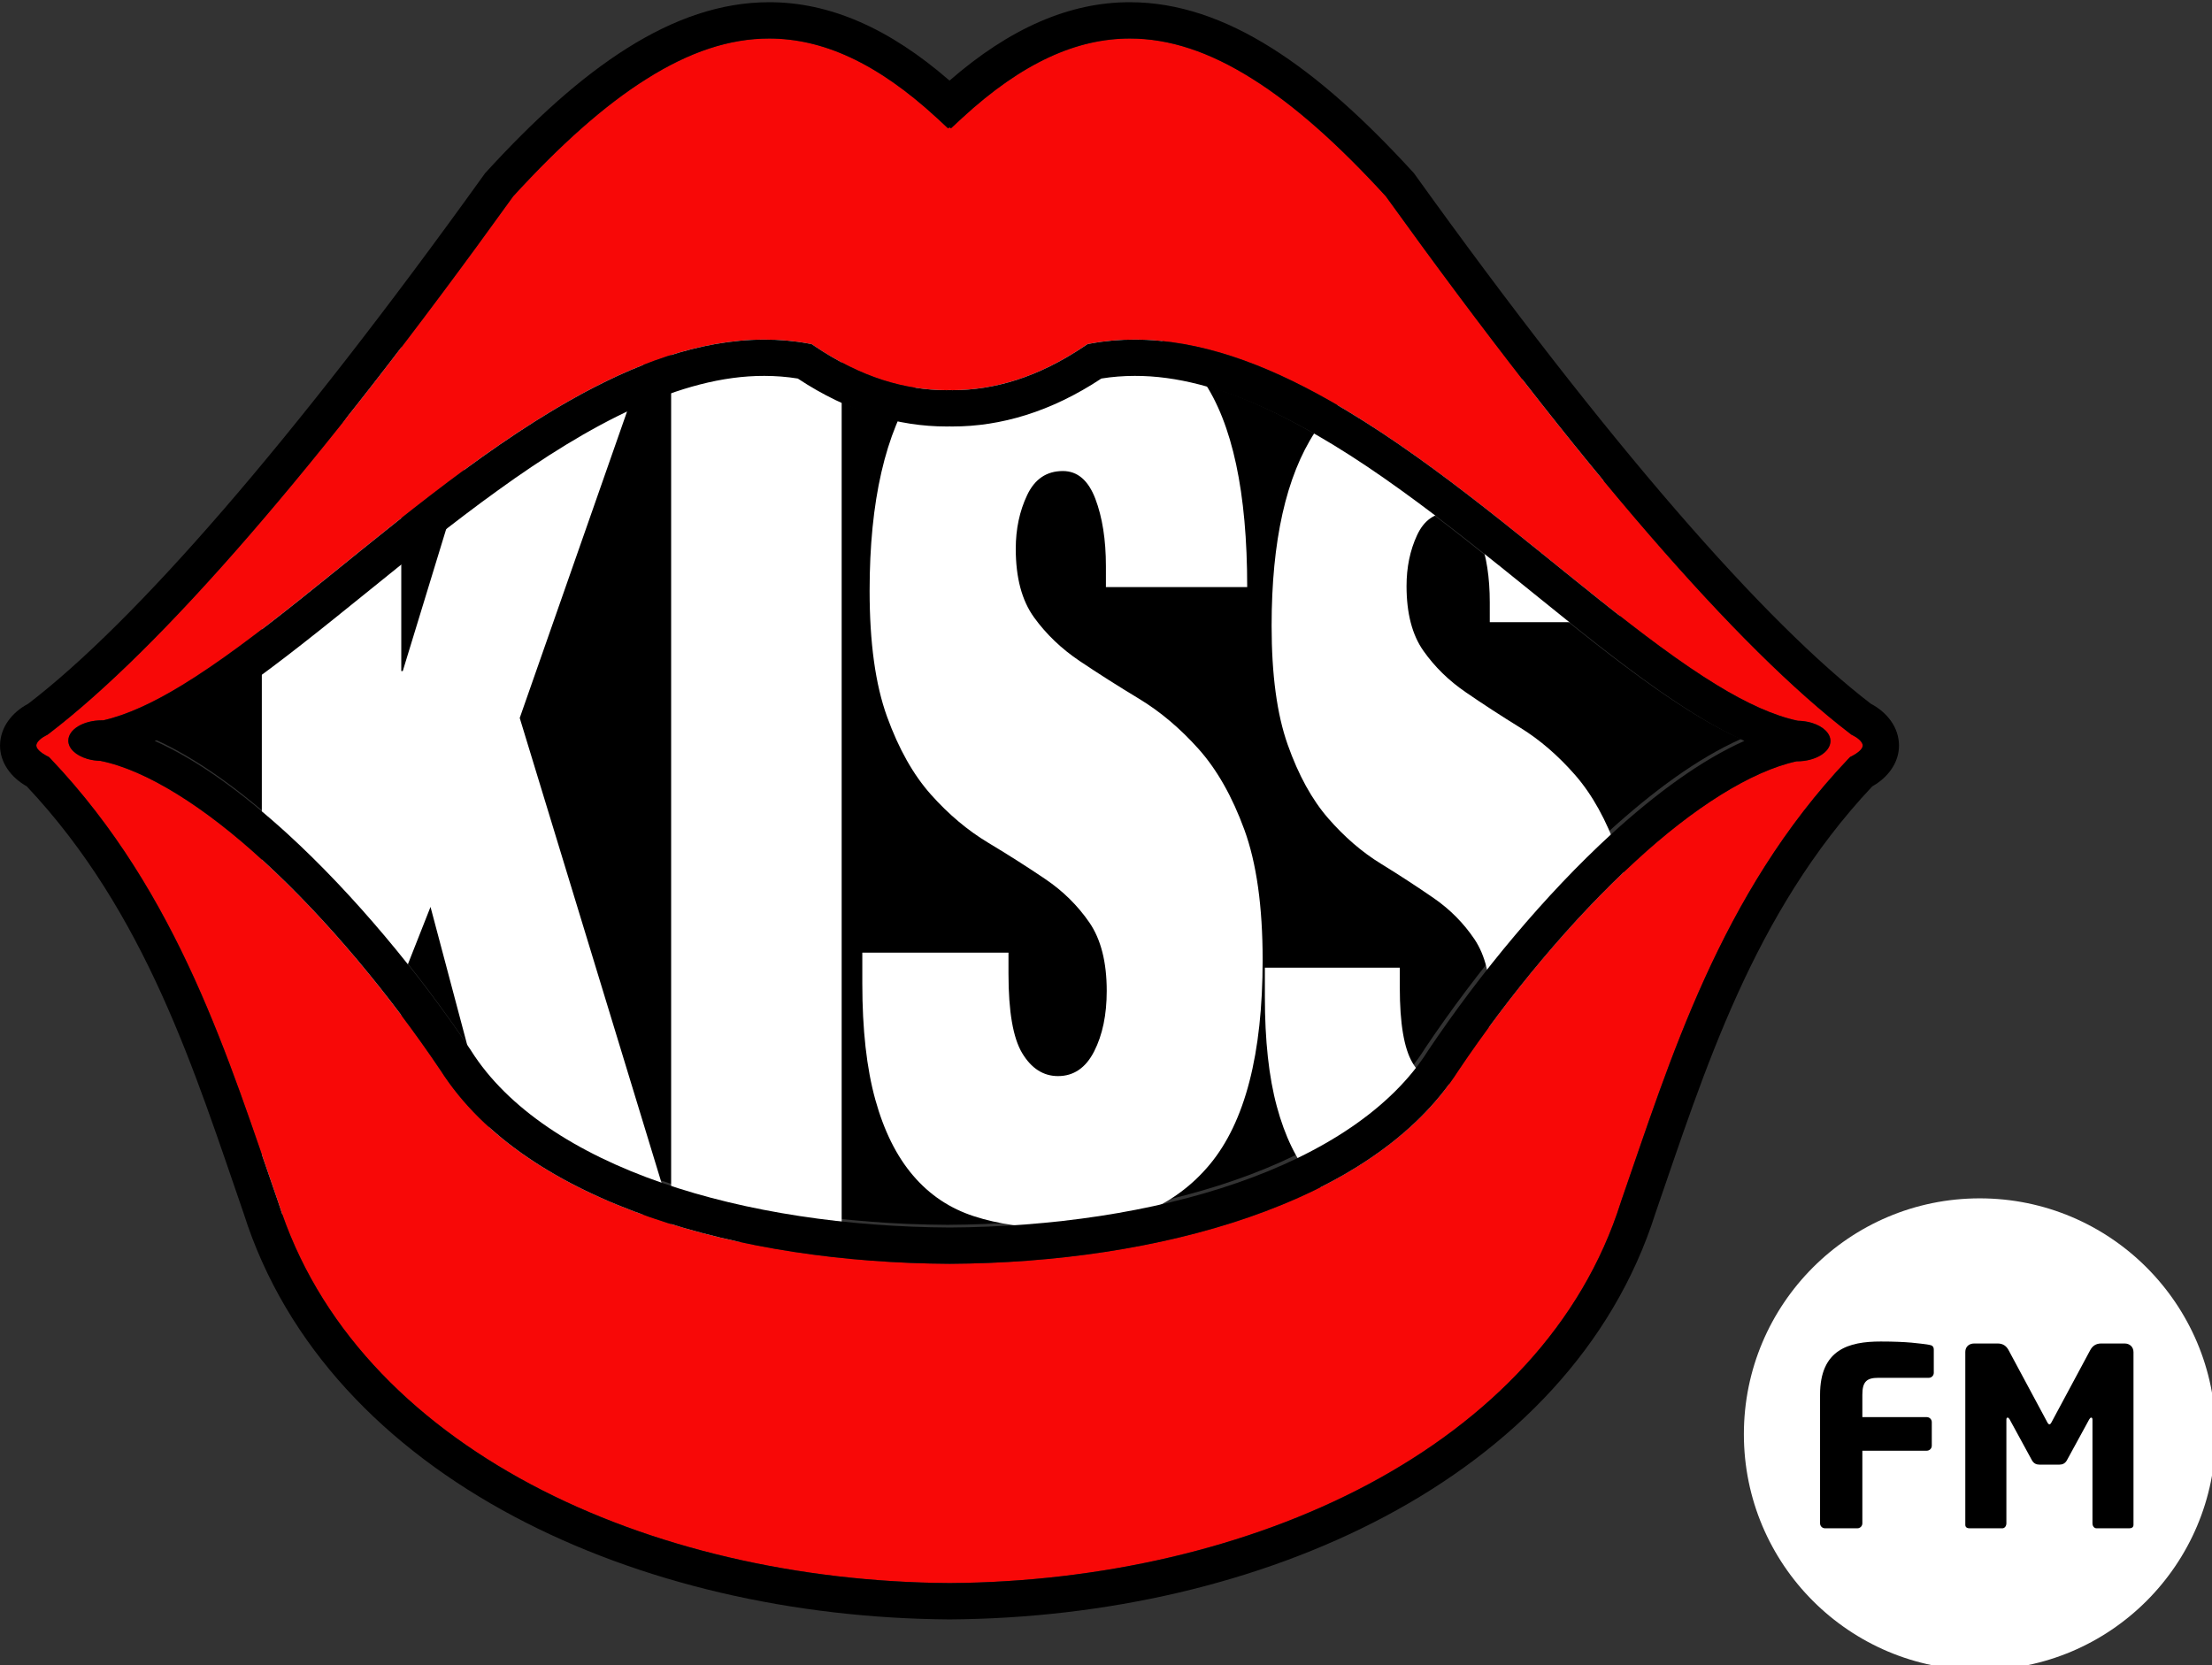 <?xml version="1.0" encoding="UTF-8" standalone="no"?>
<svg
   xmlns:dc="http://purl.org/dc/elements/1.1/"
   xmlns:cc="http://creativecommons.org/ns#"
   xmlns:rdf="http://www.w3.org/1999/02/22-rdf-syntax-ns#"
   xmlns:svg="http://www.w3.org/2000/svg"
   xmlns="http://www.w3.org/2000/svg"
   xmlns:xlink="http://www.w3.org/1999/xlink"
   width="215.773mm"
   height="162.443mm"
   viewBox="0 0 215.773 162.443"
   version="1.1"
   id="svg8">
  <rect x="0" y="0" width="215.773" height="162.443" fill="#333333" stroke="none"/>
  <defs
     id="defs2">
    <linearGradient
       id="linearGradient1100">
      <stop
         style="stop-color:#ff6600;stop-opacity:1;"
         offset="0"
         id="stop1096" />
      <stop
         style="stop-color:#ff6600;stop-opacity:0;"
         offset="1"
         id="stop1098" />
    </linearGradient>
    <filter
       style="color-interpolation-filters:sRGB"
       id="filter1065"
       x="-0.002"
       width="1.004"
       y="-0.01"
       height="1.02">
      <feGaussianBlur
         stdDeviation="0.024"
         id="feGaussianBlur1067" />
    </filter>
    <linearGradient
       xlink:href="#linearGradient1100"
       id="linearGradient1144"
       gradientUnits="userSpaceOnUse"
       x1="167.346"
       y1="60.292"
       x2="216.424"
       y2="60.116" />
    <filter
       style="color-interpolation-filters:sRGB"
       id="filter1065-3"
       x="-0.002"
       width="1.004"
       y="-0.01"
       height="1.02">
      <feGaussianBlur
         stdDeviation="0.024"
         id="feGaussianBlur1067-7" />
    </filter>
    <linearGradient
       id="linearGradient3625">
      <stop
         style="stop-color:#1b5079;stop-opacity:1"
         offset="0"
         id="stop3613" />
      <stop
         style="stop-color:#296088;stop-opacity:1"
         offset="0.276"
         id="stop3615" />
      <stop
         style="stop-color:#3b7ba1;stop-opacity:1"
         offset="0.427"
         id="stop3617" />
      <stop
         style="stop-color:#4188ab;stop-opacity:1"
         offset="0.525"
         id="stop3619" />
      <stop
         style="stop-color:#56a8c5;stop-opacity:1"
         offset="0.688"
         id="stop3621" />
      <stop
         style="stop-color:#67c2dc;stop-opacity:1"
         offset="1"
         id="stop3623" />
    </linearGradient>
    <linearGradient
       id="linearGradient3609">
      <stop
         style="stop-color:#91a9ca;stop-opacity:1"
         offset="0"
         id="stop3603" />
      <stop
         style="stop-color:#6677b4;stop-opacity:1"
         offset="0.378"
         id="stop3611" />
      <stop
         style="stop-color:#3a4cac;stop-opacity:1"
         offset="0.578"
         id="stop3605" />
      <stop
         style="stop-color:#39388f;stop-opacity:1"
         offset="1"
         id="stop3607" />
    </linearGradient>
    <linearGradient
       id="linearGradient3601">
      <stop
         style="stop-color:#a9d5ed;stop-opacity:1"
         offset="0"
         id="stop3597" />
      <stop
         style="stop-color:#0b71ae;stop-opacity:1"
         offset="1"
         id="stop3599" />
    </linearGradient>
    <linearGradient
       id="linearGradient2693">
      <stop
         style="stop-color:#83c4eb;stop-opacity:1"
         offset="0"
         id="stop2689" />
      <stop
         style="stop-color:#2895d3;stop-opacity:1"
         offset="0.485"
         id="stop2695" />
      <stop
         style="stop-color:#2a4f99;stop-opacity:1"
         offset="1"
         id="stop2691" />
    </linearGradient>
    <linearGradient
       id="linearGradient2687">
      <stop
         style="stop-color:#75211f;stop-opacity:1"
         offset="0"
         id="stop2675" />
      <stop
         style="stop-color:#ba2b29;stop-opacity:1"
         offset="0.276"
         id="stop2677" />
      <stop
         style="stop-color:#db2e2a;stop-opacity:1"
         offset="0.427"
         id="stop2679" />
      <stop
         style="stop-color:#e43c31;stop-opacity:1"
         offset="0.525"
         id="stop2681" />
      <stop
         style="stop-color:#e74234;stop-opacity:1"
         offset="0.688"
         id="stop2683" />
      <stop
         style="stop-color:#e84636;stop-opacity:1"
         offset="1"
         id="stop2685" />
    </linearGradient>
    <linearGradient
       x1="0"
       y1="0"
       x2="1"
       y2="0"
       gradientUnits="userSpaceOnUse"
       gradientTransform="matrix(-18.49,-51.235,50.802,-18.648,96.059,200.869)"
       spreadMethod="pad"
       id="linearGradient3239">
      <stop
         style="stop-opacity:1;stop-color:#eb4c3a"
         offset="0"
         id="stop3241" />
      <stop
         style="stop-opacity:1;stop-color:#df2e2a"
         offset="0.545"
         id="stop3243" />
      <stop
         style="stop-opacity:1;stop-color:#9e2b28"
         offset="0.837"
         id="stop3245" />
      <stop
         style="stop-opacity:1;stop-color:#802323"
         offset="1"
         id="stop3247" />
    </linearGradient>
    <linearGradient
       x1="0"
       y1="0"
       x2="1"
       y2="0"
       gradientUnits="userSpaceOnUse"
       gradientTransform="matrix(63.878,-64.422,63.878,64.422,16.485,153.595)"
       spreadMethod="pad"
       id="linearGradient3215">
      <stop
         style="stop-opacity:1;stop-color:#8dc8ec"
         offset="0"
         id="stop3217" />
      <stop
         style="stop-opacity:1;stop-color:#31a5e0"
         offset="0.376"
         id="stop3219" />
      <stop
         style="stop-opacity:1;stop-color:#258fcf"
         offset="0.579"
         id="stop3221" />
      <stop
         style="stop-opacity:1;stop-color:#2b4c96"
         offset="1"
         id="stop3223" />
    </linearGradient>
    <linearGradient
       x1="0"
       y1="0"
       x2="1"
       y2="0"
       gradientUnits="userSpaceOnUse"
       gradientTransform="matrix(72.28,0,0,72.897,31.038,169.971)"
       spreadMethod="pad"
       id="linearGradient3189">
      <stop
         style="stop-opacity:1;stop-color:#918f90"
         offset="0"
         id="stop3191" />
      <stop
         style="stop-opacity:1;stop-color:#c8c7c7"
         offset="0.332"
         id="stop3193" />
      <stop
         style="stop-opacity:1;stop-color:#e2e2e2"
         offset="0.523"
         id="stop3195" />
      <stop
         style="stop-opacity:1;stop-color:#c8c7c7"
         offset="0.693"
         id="stop3197" />
      <stop
         style="stop-opacity:1;stop-color:#918f90"
         offset="1"
         id="stop3199" />
    </linearGradient>
    <linearGradient
       x1="0"
       y1="0"
       x2="1"
       y2="0"
       gradientUnits="userSpaceOnUse"
       gradientTransform="matrix(37.917,-104.175,-104.175,-37.917,502.858,301.899)"
       spreadMethod="pad"
       id="linearGradient3263">
      <stop
         style="stop-opacity:1;stop-color:#f3dd25"
         offset="0"
         id="stop3265" />
      <stop
         style="stop-opacity:1;stop-color:#e98329"
         offset="0.584"
         id="stop3267" />
      <stop
         style="stop-opacity:1;stop-color:#e98329"
         offset="0.584"
         id="stop3269" />
      <stop
         style="stop-opacity:1;stop-color:#e85f2a"
         offset="1"
         id="stop3271" />
    </linearGradient>
    <linearGradient
       id="linearGradient1314">
      <stop
         style="stop-color:#e6e6cd;stop-opacity:1"
         offset="0"
         id="stop1310" />
      <stop
         style="stop-color:#d2783b;stop-opacity:1"
         offset="1"
         id="stop1312" />
    </linearGradient>
    <linearGradient
       id="linearGradient1308">
      <stop
         style="stop-color:#fe5000;stop-opacity:1"
         offset="0"
         id="stop1296" />
      <stop
         style="stop-color:#fc4e00;stop-opacity:1"
         offset="0.276"
         id="stop1298" />
      <stop
         style="stop-color:#f47c3c;stop-opacity:1"
         offset="0.427"
         id="stop1300" />
      <stop
         style="stop-color:#ef8a4d;stop-opacity:1"
         offset="0.525"
         id="stop1302" />
      <stop
         style="stop-color:#e7a975;stop-opacity:1"
         offset="0.688"
         id="stop1304" />
      <stop
         style="stop-color:#e4b786;stop-opacity:1"
         offset="1"
         id="stop1306" />
    </linearGradient>
    <linearGradient
       id="linearGradient1294">
      <stop
         style="stop-color:#fed74c;stop-opacity:1"
         offset="0"
         id="stop1290" />
      <stop
         style="stop-color:#ef8a02;stop-opacity:1"
         offset="1"
         id="stop1292" />
    </linearGradient>
    <linearGradient
       id="linearGradient941">
      <stop
         style="stop-color:#f4d229;stop-opacity:1"
         offset="0"
         id="stop937" />
      <stop
         style="stop-color:#f98007;stop-opacity:1"
         offset="1"
         id="stop939" />
    </linearGradient>
    <linearGradient
       id="linearGradient916">
      <stop
         style="stop-color:#cd0300;stop-opacity:1"
         offset="0"
         id="stop912" />
      <stop
         style="stop-color:#d10101;stop-opacity:1"
         offset="0.276"
         id="stop926" />
      <stop
         style="stop-color:#f63c06;stop-opacity:1"
         offset="0.427"
         id="stop924" />
      <stop
         style="stop-color:#fa5f04;stop-opacity:1"
         offset="0.525"
         id="stop920" />
      <stop
         style="stop-color:#fcab91;stop-opacity:1"
         offset="0.688"
         id="stop922" />
      <stop
         style="stop-color:#fbae90;stop-opacity:1"
         offset="1"
         id="stop914" />
    </linearGradient>
    <linearGradient
       id="linearGradient894">
      <stop
         style="stop-color:#f1c9c4;stop-opacity:1"
         offset="0"
         id="stop890" />
      <stop
         style="stop-color:#d83401;stop-opacity:1"
         offset="1"
         id="stop892" />
    </linearGradient>
    <linearGradient
       xlink:href="#linearGradient894"
       id="linearGradient896"
       x1="162.34"
       y1="128.999"
       x2="219.604"
       y2="68.603"
       gradientUnits="userSpaceOnUse"
       gradientTransform="translate(-127.59,5.536)" />
    <linearGradient
       xlink:href="#linearGradient916"
       id="linearGradient918"
       x1="124.165"
       y1="115.283"
       x2="163.343"
       y2="155.71"
       gradientUnits="userSpaceOnUse"
       gradientTransform="translate(-48.791,-4.942)" />
    <linearGradient
       xlink:href="#linearGradient941"
       id="linearGradient943"
       x1="152.135"
       y1="76.918"
       x2="153.458"
       y2="113.582"
       gradientUnits="userSpaceOnUse"
       gradientTransform="matrix(3.78,0,0,3.78,-454.286,-17.857)" />
    <linearGradient
       xlink:href="#linearGradient916"
       id="linearGradient943-0"
       x1="195.032"
       y1="113.534"
       x2="234.426"
       y2="155.493"
       gradientUnits="userSpaceOnUse"
       gradientTransform="translate(-120.285,-4.487)" />
    <linearGradient
       xlink:href="#linearGradient1314"
       id="linearGradient1038"
       gradientUnits="userSpaceOnUse"
       gradientTransform="matrix(0.55,0,0,0.53,-154.38,-95.686)"
       x1="162.34"
       y1="128.999"
       x2="219.604"
       y2="68.603" />
    <linearGradient
       xlink:href="#linearGradient941"
       id="linearGradient943-0-9"
       x1="152.135"
       y1="76.918"
       x2="153.458"
       y2="113.582"
       gradientUnits="userSpaceOnUse"
       gradientTransform="translate(-120.285,-4.487)" />
    <linearGradient
       xlink:href="#linearGradient1294"
       id="linearGradient1157"
       gradientUnits="userSpaceOnUse"
       gradientTransform="matrix(0.55,0,0,0.53,-150.312,-101.127)"
       x1="152.135"
       y1="76.918"
       x2="153.458"
       y2="113.582" />
    <linearGradient
       xlink:href="#linearGradient1308"
       id="linearGradient1166"
       x1="284.028"
       y1="410.534"
       x2="432.619"
       y2="570.73"
       gradientUnits="userSpaceOnUse"
       gradientTransform="matrix(0.146,0,0,0.14,-84.135,-98.747)" />
    <linearGradient
       xlink:href="#linearGradient2693"
       id="linearGradient1038-3"
       gradientUnits="userSpaceOnUse"
       gradientTransform="matrix(0.95,0,0,0.96,-70.779,-26.742)"
       x1="162.34"
       y1="128.999"
       x2="219.604"
       y2="68.603" />
    <linearGradient
       xlink:href="#linearGradient941"
       id="linearGradient1157-2"
       gradientUnits="userSpaceOnUse"
       gradientTransform="matrix(0.95,0,0,0.96,-63.756,-36.588)"
       x1="152.135"
       y1="76.918"
       x2="153.458"
       y2="113.582" />
    <linearGradient
       xlink:href="#linearGradient2687"
       id="linearGradient1166-7"
       x1="284.028"
       y1="410.534"
       x2="432.619"
       y2="570.73"
       gradientUnits="userSpaceOnUse"
       gradientTransform="matrix(0.251,0,0,0.254,50.516,-32.282)" />
    <linearGradient
       x1="0"
       y1="0"
       x2="1"
       y2="0"
       gradientUnits="userSpaceOnUse"
       gradientTransform="matrix(72.28,0,0,72.897,31.038,169.971)"
       spreadMethod="pad"
       id="linearGradient3189-3">
      <stop
         style="stop-opacity:1;stop-color:#918f90"
         offset="0"
         id="stop3191-5" />
      <stop
         style="stop-opacity:1;stop-color:#c8c7c7"
         offset="0.25"
         id="stop3193-2" />
      <stop
         style="stop-opacity:1;stop-color:#e2e2e2"
         offset="0.5"
         id="stop3195-1" />
      <stop
         style="stop-opacity:1;stop-color:#c8c7c7"
         offset="0.75"
         id="stop3197-8" />
      <stop
         style="stop-opacity:1;stop-color:#918f90"
         offset="1"
         id="stop3199-2" />
    </linearGradient>
    <linearGradient
       xlink:href="#linearGradient1314"
       id="linearGradient1038-6"
       gradientUnits="userSpaceOnUse"
       gradientTransform="matrix(0.676,0,0,0.639,-52.676,-42.583)"
       x1="162.34"
       y1="128.999"
       x2="219.604"
       y2="68.603" />
    <linearGradient
       xlink:href="#linearGradient1294"
       id="linearGradient1157-3"
       gradientUnits="userSpaceOnUse"
       gradientTransform="matrix(0.676,0,0,0.639,-47.674,-49.143)"
       x1="152.135"
       y1="76.918"
       x2="153.458"
       y2="113.582" />
    <linearGradient
       xlink:href="#linearGradient1308"
       id="linearGradient1166-8"
       x1="284.028"
       y1="410.534"
       x2="432.619"
       y2="570.73"
       gradientUnits="userSpaceOnUse"
       gradientTransform="matrix(0.179,0,0,0.169,33.693,-46.274)" />
    <linearGradient
       xlink:href="#linearGradient3609"
       id="linearGradient1038-3-5"
       gradientUnits="userSpaceOnUse"
       gradientTransform="matrix(0.648,0,0,0.606,263.557,815.929)"
       x1="162.34"
       y1="128.999"
       x2="219.604"
       y2="68.603" />
    <linearGradient
       xlink:href="#linearGradient3601"
       id="linearGradient1157-2-71"
       gradientUnits="userSpaceOnUse"
       gradientTransform="matrix(0.648,0,0,0.606,268.345,809.708)"
       x1="152.135"
       y1="76.918"
       x2="153.458"
       y2="113.582" />
    <linearGradient
       xlink:href="#linearGradient3189-3"
       id="linearGradient3647"
       gradientUnits="userSpaceOnUse"
       x1="64.987"
       y1="-11.117"
       x2="176.018"
       y2="54.276"
       gradientTransform="matrix(0.829,0,0,0.823,59.383,96.358)" />
    <linearGradient
       xlink:href="#linearGradient3189-3"
       id="linearGradient3649"
       gradientUnits="userSpaceOnUse"
       x1="64.987"
       y1="-11.117"
       x2="176.018"
       y2="54.276"
       gradientTransform="matrix(0.834,0,0,0.823,55.168,96.358)" />
    <linearGradient
       id="linearGradient1363">
      <stop
         style="stop-color:#a3a3a2;stop-opacity:1"
         offset="0"
         id="stop1357" />
      <stop
         style="stop-color:#d8d8d8;stop-opacity:1"
         offset="1"
         id="stop1359" />
    </linearGradient>
    <linearGradient
       id="linearGradient1201">
      <stop
         style="stop-color:#a3a3a2;stop-opacity:1"
         offset="0"
         id="stop1197" />
      <stop
         style="stop-color:#d8d8d8;stop-opacity:1"
         offset="0.509"
         id="stop1205" />
      <stop
         style="stop-color:#9e9e9d;stop-opacity:1"
         offset="1"
         id="stop1199" />
    </linearGradient>
    <linearGradient
       xlink:href="#linearGradient1363"
       id="linearGradient1217"
       x1="109.856"
       y1="6.918"
       x2="122.5"
       y2="26.486"
       gradientUnits="userSpaceOnUse"
       gradientTransform="matrix(0.904,0,0,0.66,108.186,115.454)" />
    <linearGradient
       xlink:href="#linearGradient1201"
       id="linearGradient1281"
       x1="-1.587"
       y1="6.61"
       x2="54.513"
       y2="39.294"
       gradientUnits="userSpaceOnUse" />
    <linearGradient
       xlink:href="#linearGradient3625-5"
       id="linearGradient3565"
       gradientUnits="userSpaceOnUse"
       gradientTransform="matrix(0.265,0,0,0.263,196.552,11.702)"
       x1="284.028"
       y1="410.534"
       x2="432.619"
       y2="570.73" />
    <linearGradient
       id="linearGradient3625-5">
      <stop
         style="stop-color:#1f4a7b;stop-opacity:1"
         offset="0"
         id="stop3613-7" />
      <stop
         style="stop-color:#115f8e;stop-opacity:1"
         offset="0.276"
         id="stop3615-4" />
      <stop
         style="stop-color:#027aa8;stop-opacity:1"
         offset="0.427"
         id="stop3617-6" />
      <stop
         style="stop-color:#249cc6;stop-opacity:1"
         offset="0.605"
         id="stop3619-8" />
      <stop
         style="stop-color:#56a8c5;stop-opacity:1"
         offset="0.688"
         id="stop3621-0" />
      <stop
         style="stop-color:#67c2dc;stop-opacity:1"
         offset="1"
         id="stop3623-5" />
    </linearGradient>
    <linearGradient
       xlink:href="#linearGradient3609"
       id="linearGradient1038-3-5-8"
       gradientUnits="userSpaceOnUse"
       gradientTransform="matrix(1,0,0,0.994,68.86,17.443)"
       x1="162.34"
       y1="128.999"
       x2="219.604"
       y2="68.603" />
    <linearGradient
       xlink:href="#linearGradient3601"
       id="linearGradient1157-2-71-0"
       gradientUnits="userSpaceOnUse"
       gradientTransform="matrix(1,0,0,0.994,76.254,7.24)"
       x1="152.135"
       y1="76.918"
       x2="153.458"
       y2="113.582" />
    <linearGradient
       xlink:href="#linearGradient3189-3"
       id="linearGradient3595"
       x1="287.465"
       y1="-12.67"
       x2="350.791"
       y2="64.059"
       gradientUnits="userSpaceOnUse"
       gradientTransform="matrix(0.601,0,0,0.794,149.022,101.601)" />
    <linearGradient
       xlink:href="#linearGradient3189-3"
       id="linearGradient3961"
       gradientUnits="userSpaceOnUse"
       gradientTransform="matrix(0.829,0,0,0.823,88.941,103.239)"
       x1="64.987"
       y1="-11.117"
       x2="176.018"
       y2="54.276" />
    <linearGradient
       xlink:href="#linearGradient3189-3"
       id="linearGradient3963"
       gradientUnits="userSpaceOnUse"
       gradientTransform="matrix(0.834,0,0,0.823,84.726,103.239)"
       x1="64.987"
       y1="-11.117"
       x2="176.018"
       y2="54.276" />
    <filter
       style="color-interpolation-filters:sRGB"
       id="filter1065-1"
       x="-0.002"
       width="1.004"
       y="-0.01"
       height="1.02">
      <feGaussianBlur
         stdDeviation="0.024"
         id="feGaussianBlur1067-4" />
    </filter>
    <filter
       style="color-interpolation-filters:sRGB"
       id="filter1065-3-6"
       x="-0.002"
       width="1.004"
       y="-0.01"
       height="1.02">
      <feGaussianBlur
         stdDeviation="0.024"
         id="feGaussianBlur1067-7-1" />
    </filter>
    <filter
       style="color-interpolation-filters:sRGB"
       id="filter1065-6"
       x="-0.002"
       width="1.004"
       y="-0.01"
       height="1.02">
      <feGaussianBlur
         stdDeviation="0.024"
         id="feGaussianBlur1067-1" />
    </filter>
    <filter
       style="color-interpolation-filters:sRGB"
       id="filter1065-3-5"
       x="-0.002"
       width="1.004"
       y="-0.01"
       height="1.02">
      <feGaussianBlur
         stdDeviation="0.024"
         id="feGaussianBlur1067-7-4" />
    </filter>
    <linearGradient
       xlink:href="#linearGradient3625"
       id="linearGradient3565-3"
       gradientUnits="userSpaceOnUse"
       gradientTransform="matrix(0.171,0,0,0.16,346.237,812.428)"
       x1="284.028"
       y1="410.534"
       x2="432.619"
       y2="570.73" />
    <linearGradient
       xlink:href="#linearGradient3189-3"
       id="linearGradient3595-1"
       x1="287.465"
       y1="-12.67"
       x2="350.791"
       y2="64.059"
       gradientUnits="userSpaceOnUse"
       gradientTransform="matrix(0.494,0,0,0.423,282.525,866.378)" />
    <linearGradient
       xlink:href="#linearGradient2693"
       id="linearGradient1038-3-7"
       gradientUnits="userSpaceOnUse"
       gradientTransform="matrix(1.229,0,0,1.215,5.691,-133.958)"
       x1="162.34"
       y1="128.999"
       x2="219.604"
       y2="68.603" />
    <linearGradient
       xlink:href="#linearGradient941"
       id="linearGradient1157-2-0"
       gradientUnits="userSpaceOnUse"
       gradientTransform="matrix(1.229,0,0,1.215,14.777,-146.43)"
       x1="152.135"
       y1="76.918"
       x2="153.458"
       y2="113.582" />
    <linearGradient
       xlink:href="#linearGradient2687"
       id="linearGradient1166-7-6"
       x1="284.028"
       y1="410.534"
       x2="432.619"
       y2="570.73"
       gradientUnits="userSpaceOnUse"
       gradientTransform="matrix(0.325,0,0,0.322,162.61,-140.976)" />
    <linearGradient
       xlink:href="#linearGradient3609"
       id="linearGradient1038-3-5-3"
       gradientUnits="userSpaceOnUse"
       gradientTransform="matrix(1.306,0,0,1.236,0.785,-135.447)"
       x1="162.34"
       y1="128.999"
       x2="219.604"
       y2="68.603" />
    <linearGradient
       xlink:href="#linearGradient3601"
       id="linearGradient1157-2-71-2"
       gradientUnits="userSpaceOnUse"
       gradientTransform="matrix(1.306,0,0,1.236,10.444,-148.129)"
       x1="152.135"
       y1="76.918"
       x2="153.458"
       y2="113.582" />
    <linearGradient
       xlink:href="#linearGradient3189-3"
       id="linearGradient1066"
       gradientUnits="userSpaceOnUse"
       x1="64.987"
       y1="-11.117"
       x2="183.578"
       y2="53.142"
       gradientTransform="translate(36.85,-30.285)" />
    <linearGradient
       xlink:href="#linearGradient3189-3"
       id="linearGradient1068"
       gradientUnits="userSpaceOnUse"
       x1="64.987"
       y1="-11.117"
       x2="183.578"
       y2="53.142"
       gradientTransform="translate(29.744,-30.285)" />
    <style
       id="style10">.cls-1{fill:#eb2227;}.cls-2{fill:#0a4a7b;}</style>
    <style
       id="style10-2">.cls-1{fill:#eb2227;}.cls-2{fill:#0a4a7b;}</style>
    <linearGradient
       id="linearGradient1449">
      <stop
         style="stop-color:#004eff;stop-opacity:1"
         offset="0"
         id="stop1445" />
      <stop
         style="stop-color:#4719bc;stop-opacity:1"
         offset="1"
         id="stop1447" />
    </linearGradient>
    <linearGradient
       id="linearGradient1441">
      <stop
         style="stop-color:#ffd474;stop-opacity:1"
         offset="0"
         id="stop1437" />
      <stop
         style="stop-color:#d47e00;stop-opacity:1"
         offset="1"
         id="stop1439" />
    </linearGradient>
    <linearGradient
       id="linearGradient1433">
      <stop
         style="stop-color:#ff2136;stop-opacity:1"
         offset="0"
         id="stop1429" />
      <stop
         style="stop-color:#bb3400;stop-opacity:1"
         offset="1"
         id="stop1431" />
    </linearGradient>
    <filter
       style="color-interpolation-filters:sRGB"
       id="filter1065-10"
       x="-0.002"
       width="1.004"
       y="-0.01"
       height="1.02">
      <feGaussianBlur
         stdDeviation="0.024"
         id="feGaussianBlur1067-5" />
    </filter>
    <filter
       style="color-interpolation-filters:sRGB"
       id="filter1065-3-0"
       x="-0.002"
       width="1.004"
       y="-0.01"
       height="1.02">
      <feGaussianBlur
         stdDeviation="0.024"
         id="feGaussianBlur1067-7-5" />
    </filter>
    <filter
       style="color-interpolation-filters:sRGB"
       id="filter1065-1-4"
       x="-0.002"
       width="1.004"
       y="-0.01"
       height="1.02">
      <feGaussianBlur
         stdDeviation="0.024"
         id="feGaussianBlur1067-4-4" />
    </filter>
    <filter
       style="color-interpolation-filters:sRGB"
       id="filter1065-3-6-3"
       x="-0.002"
       width="1.004"
       y="-0.01"
       height="1.02">
      <feGaussianBlur
         stdDeviation="0.024"
         id="feGaussianBlur1067-7-1-8" />
    </filter>
    <filter
       style="color-interpolation-filters:sRGB"
       id="filter1065-6-1"
       x="-0.002"
       width="1.004"
       y="-0.01"
       height="1.02">
      <feGaussianBlur
         stdDeviation="0.024"
         id="feGaussianBlur1067-1-2" />
    </filter>
    <filter
       style="color-interpolation-filters:sRGB"
       id="filter1065-3-5-6"
       x="-0.002"
       width="1.004"
       y="-0.01"
       height="1.02">
      <feGaussianBlur
         stdDeviation="0.024"
         id="feGaussianBlur1067-7-4-5" />
    </filter>
    <linearGradient
       xlink:href="#linearGradient1433"
       id="linearGradient1435"
       x1="1672.813"
       y1="848.528"
       x2="1410.173"
       y2="1327.341"
       gradientUnits="userSpaceOnUse" />
    <linearGradient
       xlink:href="#linearGradient1441"
       id="linearGradient1443"
       x1="1565.736"
       y1="737.411"
       x2="874.792"
       y2="1565.736"
       gradientUnits="userSpaceOnUse" />
    <linearGradient
       xlink:href="#linearGradient1449"
       id="linearGradient1451"
       x1="1555.635"
       y1="624.274"
       x2="975.807"
       y2="1198.041"
       gradientUnits="userSpaceOnUse" />
    <filter
       style="color-interpolation-filters:sRGB"
       id="filter1602"
       x="-0.547"
       width="2.095"
       y="-0.547"
       height="2.095">
      <feGaussianBlur
         stdDeviation="37.589"
         id="feGaussianBlur1604" />
    </filter>
    <linearGradient
       id="linearGradient1815-2">
      <stop
         style="stop-color:#999999;stop-opacity:1"
         offset="0"
         id="stop1811-8" />
      <stop
         style="stop-color:#e6e6e6;stop-opacity:1"
         offset="0.435"
         id="stop1819-5" />
      <stop
         style="stop-color:#999999;stop-opacity:1"
         offset="1"
         id="stop1813-5" />
    </linearGradient>
    <linearGradient
       xlink:href="#linearGradient1815-2"
       id="linearGradient2268"
       x1="-605.601"
       y1="349.698"
       x2="-282.893"
       y2="363.305"
       gradientUnits="userSpaceOnUse"
       gradientTransform="translate(-55.171,76.069)" />
    <filter
       style="color-interpolation-filters:sRGB"
       id="filter2152">
      <feColorMatrix
         values="5.921 0 0 -1.813 -2.46 0 5.921 0 -1.813 -2.46 0 0 5.921 -1.813 -2.46 0 0 0 1 0"
         id="feColorMatrix2150" />
    </filter>
    <filter
       style="color-interpolation-filters:sRGB"
       id="filter1065-4"
       x="-0.002"
       width="1.004"
       y="-0.01"
       height="1.02">
      <feGaussianBlur
         stdDeviation="0.024"
         id="feGaussianBlur1067-6" />
    </filter>
    <filter
       style="color-interpolation-filters:sRGB"
       id="filter1065-3-2"
       x="-0.002"
       width="1.004"
       y="-0.01"
       height="1.02">
      <feGaussianBlur
         stdDeviation="0.024"
         id="feGaussianBlur1067-7-6" />
    </filter>
    <filter
       style="color-interpolation-filters:sRGB"
       id="filter1065-1-8"
       x="-0.002"
       width="1.004"
       y="-0.01"
       height="1.02">
      <feGaussianBlur
         stdDeviation="0.024"
         id="feGaussianBlur1067-4-45" />
    </filter>
    <filter
       style="color-interpolation-filters:sRGB"
       id="filter1065-3-6-1"
       x="-0.002"
       width="1.004"
       y="-0.01"
       height="1.02">
      <feGaussianBlur
         stdDeviation="0.024"
         id="feGaussianBlur1067-7-1-5" />
    </filter>
    <filter
       style="color-interpolation-filters:sRGB"
       id="filter1065-6-9"
       x="-0.002"
       width="1.004"
       y="-0.01"
       height="1.02">
      <feGaussianBlur
         stdDeviation="0.024"
         id="feGaussianBlur1067-1-9" />
    </filter>
    <filter
       style="color-interpolation-filters:sRGB"
       id="filter1065-3-5-0"
       x="-0.002"
       width="1.004"
       y="-0.01"
       height="1.02">
      <feGaussianBlur
         stdDeviation="0.024"
         id="feGaussianBlur1067-7-4-8" />
    </filter>
    <style
       id="style10-5">.cls-1{fill:#eb2227;}.cls-2{fill:#0a4a7b;}</style>
    <style
       id="style10-2-1">.cls-1{fill:#eb2227;}.cls-2{fill:#0a4a7b;}</style>
    <filter
       style="color-interpolation-filters:sRGB"
       id="filter1065-10-9"
       x="-0.002"
       width="1.004"
       y="-0.01"
       height="1.02">
      <feGaussianBlur
         stdDeviation="0.024"
         id="feGaussianBlur1067-5-1" />
    </filter>
    <filter
       style="color-interpolation-filters:sRGB"
       id="filter1065-3-0-6"
       x="-0.002"
       width="1.004"
       y="-0.01"
       height="1.02">
      <feGaussianBlur
         stdDeviation="0.024"
         id="feGaussianBlur1067-7-5-0" />
    </filter>
    <filter
       style="color-interpolation-filters:sRGB"
       id="filter1065-1-4-4"
       x="-0.002"
       width="1.004"
       y="-0.01"
       height="1.02">
      <feGaussianBlur
         stdDeviation="0.024"
         id="feGaussianBlur1067-4-4-8" />
    </filter>
    <filter
       style="color-interpolation-filters:sRGB"
       id="filter1065-3-6-3-3"
       x="-0.002"
       width="1.004"
       y="-0.01"
       height="1.02">
      <feGaussianBlur
         stdDeviation="0.024"
         id="feGaussianBlur1067-7-1-8-2" />
    </filter>
    <filter
       style="color-interpolation-filters:sRGB"
       id="filter1065-6-1-8"
       x="-0.002"
       width="1.004"
       y="-0.01"
       height="1.02">
      <feGaussianBlur
         stdDeviation="0.024"
         id="feGaussianBlur1067-1-2-3" />
    </filter>
    <filter
       style="color-interpolation-filters:sRGB"
       id="filter1065-3-5-6-2"
       x="-0.002"
       width="1.004"
       y="-0.01"
       height="1.02">
      <feGaussianBlur
         stdDeviation="0.024"
         id="feGaussianBlur1067-7-4-5-1" />
    </filter>
    <filter
       style="color-interpolation-filters:sRGB"
       id="filter1602-7"
       x="-0.547"
       width="2.095"
       y="-0.547"
       height="2.095">
      <feGaussianBlur
         stdDeviation="37.589"
         id="feGaussianBlur1604-9" />
    </filter>
    <filter
       style="color-interpolation-filters:sRGB"
       id="filter2152-4">
      <feColorMatrix
         values="5.921 0 0 -1.813 -2.46 0 5.921 0 -1.813 -2.46 0 0 5.921 -1.813 -2.46 0 0 0 1 0"
         id="feColorMatrix2150-7" />
    </filter>
    <linearGradient
       id="linearGradient971">
      <stop
         style="stop-color:#ffffff;stop-opacity:0;"
         offset="0"
         id="stop973" />
      <stop
         id="stop975"
         offset="0.735"
         style="stop-color:#ffffff;stop-opacity:0;" />
      <stop
         style="stop-color:#ffffff;stop-opacity:0.076;"
         offset="0.952"
         id="stop977" />
      <stop
         style="stop-color:#ffffff;stop-opacity:0.992;"
         offset="1"
         id="stop979" />
    </linearGradient>
    <linearGradient
       id="linearGradient963">
      <stop
         style="stop-color:#000000;stop-opacity:1;"
         offset="0"
         id="stop965" />
      <stop
         style="stop-color:#000000;stop-opacity:0;"
         offset="1"
         id="stop967" />
    </linearGradient>
    <linearGradient
       id="linearGradient927">
      <stop
         id="stop929"
         offset="0"
         style="stop-color:#ffffff;stop-opacity:0;" />
      <stop
         style="stop-color:#ffffff;stop-opacity:0;"
         offset="0.735"
         id="stop931" />
      <stop
         id="stop933"
         offset="0.918"
         style="stop-color:#ffffff;stop-opacity:0.076;" />
      <stop
         id="stop935"
         offset="1"
         style="stop-color:#ffffff;stop-opacity:0.992;" />
    </linearGradient>
    <linearGradient
       id="linearGradient865">
      <stop
         style="stop-color:#ffffff;stop-opacity:0;"
         offset="0"
         id="stop867" />
      <stop
         id="stop907"
         offset="0.5"
         style="stop-color:#ffffff;stop-opacity:0;" />
      <stop
         style="stop-color:#ffffff;stop-opacity:0.076;"
         offset="0.75"
         id="stop909" />
      <stop
         style="stop-color:#ffffff;stop-opacity:0.992;"
         offset="1"
         id="stop869" />
    </linearGradient>
    <radialGradient
       xlink:href="#linearGradient865"
       id="radialGradient881"
       cx="-140.5"
       cy="123.5"
       fx="-140.5"
       fy="123.5"
       r="229"
       gradientUnits="userSpaceOnUse" />
    <radialGradient
       xlink:href="#linearGradient927"
       id="radialGradient939"
       gradientUnits="userSpaceOnUse"
       cx="-135.5"
       cy="185.5"
       fx="-135.5"
       fy="185.5"
       r="149" />
    <polygon
       id="path-1"
       points="320,0 0,0 0,320 320,320 " />
    <mask
       id="mask-2"
       fill="#ffffff">
      <use
         xlink:href="#path-1"
         id="use2739"
         x="0"
         y="0"
         width="100%"
         height="100%" />
    </mask>
  </defs>
  <g
     id="layer1"
     transform="translate(332.686,-794.573)">
    <g
       id="Clip-6"
       style="fill:none;fill-rule:evenodd;stroke:none;stroke-width:1"
       transform="matrix(0.82,0,0,0.82,-371.246,745.348)" />
    <g
       id="g2890"
       transform="matrix(3.101,0,0,3.101,698.915,-1669.258)">
      <path
         d="m -288.688,809.899 c -2.83,-2.044 -5.725,-3.599 -8.361,-3.589 -0.354,0 -0.704,0.027 -1.049,0.083 -1.583,1.046 -3.163,1.507 -4.679,1.506 -0.03,0 -0.059,-0.001 -0.088,-0.001 -0.03,0 -0.059,0.001 -0.088,0.001 -1.516,10e-4 -3.097,-0.46 -4.679,-1.506 -0.346,-0.056 -0.696,-0.083 -1.05,-0.083 -2.636,-0.01 -5.53,1.545 -8.361,3.589 -2.834,2.039 -5.595,4.531 -8.095,6.284 -0.931,0.65 -1.824,1.205 -2.691,1.593 1.37,0.61 2.778,1.652 4.174,2.922 2.091,1.914 4.126,4.372 5.757,6.799 l 0.004,0.008 0.004,0.006 c 1.142,1.808 3.291,3.214 5.999,4.15 2.655,0.92 5.828,1.384 9.026,1.4 3.196,-0.016 6.37,-0.479 9.026,-1.4 2.707,-0.936 4.856,-2.342 5.998,-4.15 l 0.004,-0.006 0.004,-0.008 c 1.631,-2.427 3.667,-4.885 5.757,-6.799 1.396,-1.27 2.804,-2.312 4.174,-2.922 -0.868,-0.388 -1.761,-0.943 -2.691,-1.593 -2.501,-1.753 -5.261,-4.245 -8.095,-6.284"
         id="Fill-1"
         fill="#000000"
         style="fill-rule:evenodd;stroke:none;stroke-width:0.265" />
      <polygon
         id="Fill-3"
         fill="#ffffff"
         points="94.628,99.235 94.628,139.401 94.806,139.401 107.084,99.235 124.704,99.235 108.689,144.972 126.662,203.907 107.798,203.907 98.099,167.4 94.628,176.197 94.628,203.907 78.075,203.907 78.075,124.815 "
         style="fill-rule:evenodd;stroke:none;stroke-width:1"
         transform="matrix(0.265,0,0,0.265,-345.121,778.698)" />
      <polygon
         id="Fill-5"
         fill="#ffffff"
         mask="url(#mask-2)"
         points="146.905,207.171 146.905,99.235 126.662,99.235 126.662,207.171 "
         style="fill-rule:evenodd;stroke:none;stroke-width:1"
         transform="matrix(0.265,0,0,0.265,-345.121,778.698)" />
      <path
         d="m 178.271,126.942 c 0,-3.127 -0.42,-5.792 -1.253,-7.992 -0.837,-2.197 -2.122,-3.295 -3.857,-3.295 -1.927,0 -3.341,0.952 -4.24,2.86 -0.901,1.901 -1.351,4.029 -1.351,6.373 0,3.424 0.722,6.137 2.17,8.14 1.446,2 3.26,3.738 5.447,5.203 2.181,1.464 4.529,2.956 7.034,4.469 2.509,1.52 4.852,3.497 7.038,5.938 2.184,2.443 4.001,5.642 5.447,9.599 1.447,3.961 2.169,9.116 2.169,15.468 0,11.142 -2.09,19.229 -6.266,24.261 -4.177,5.035 -10.218,7.552 -18.122,7.552 -3.729,0 -7.023,-0.463 -9.877,-1.393 -2.863,-0.929 -5.275,-2.537 -7.233,-4.84 -1.961,-2.294 -3.452,-5.297 -4.482,-9.015 -1.027,-3.713 -1.54,-8.304 -1.54,-13.778 v -3.664 h 17.351 v 2.493 c 0,4.497 0.543,7.648 1.635,9.454 1.093,1.808 2.509,2.711 4.243,2.711 1.865,0 3.292,-0.976 4.29,-2.931 0.995,-1.951 1.494,-4.347 1.494,-7.186 0,-3.416 -0.691,-6.129 -2.072,-8.134 -1.384,-2.004 -3.117,-3.716 -5.206,-5.128 -2.088,-1.416 -4.354,-2.861 -6.796,-4.327 -2.445,-1.468 -4.707,-3.374 -6.795,-5.718 -2.09,-2.347 -3.825,-5.424 -5.206,-9.238 -1.383,-3.809 -2.072,-8.797 -2.072,-14.95 0,-10.651 1.863,-18.767 5.592,-24.336 3.722,-5.573 9.381,-8.356 16.964,-8.356 7.837,0 13.509,2.566 17.012,7.698 3.502,5.13 5.253,13.316 5.253,24.555 h -16.771 z"
         id="Fill-7"
         fill="#ffffff"
         mask="url(#mask-2)"
         style="fill-rule:evenodd;stroke:none;stroke-width:1"
         transform="matrix(0.265,0,0,0.265,-345.121,778.698)" />
      <path
         d="m 223.837,131.247 c 0,-2.956 -0.39,-5.476 -1.159,-7.551 -0.773,-2.08 -1.959,-3.117 -3.56,-3.117 -1.78,0 -3.086,0.899 -3.917,2.703 -0.831,1.797 -1.244,3.807 -1.244,6.027 0,3.23 0.666,5.797 2.001,7.688 1.334,1.896 3.01,3.538 5.029,4.92 2.015,1.386 4.182,2.795 6.496,4.226 2.314,1.431 4.478,3.302 6.495,5.609 2.018,2.312 3.693,5.334 5.03,9.077 1.334,3.744 2.002,8.615 2.002,14.619 0,10.53 -1.93,18.178 -5.784,22.936 -3.857,4.754 -9.435,7.134 -16.731,7.134 -3.443,0 -6.482,-0.438 -9.12,-1.315 -2.64,-0.877 -4.866,-2.402 -6.674,-4.575 -1.811,-2.173 -3.191,-5.009 -4.138,-8.525 -0.953,-3.507 -1.423,-7.846 -1.423,-13.023 v -3.461 h 16.016 v 2.357 c 0,4.249 0.501,7.228 1.512,8.935 1.011,1.708 2.315,2.564 3.914,2.564 1.722,0 3.042,-0.921 3.961,-2.772 0.919,-1.845 1.38,-4.107 1.38,-6.793 0,-3.23 -0.638,-5.791 -1.913,-7.688 -1.278,-1.892 -2.876,-3.512 -4.803,-4.847 -1.933,-1.336 -4.021,-2.704 -6.275,-4.09 -2.257,-1.383 -4.347,-3.186 -6.273,-5.401 -1.933,-2.221 -3.531,-5.132 -4.806,-8.732 -1.28,-3.602 -1.913,-8.317 -1.913,-14.132 0,-10.071 1.72,-17.737 5.161,-23.003 3.439,-5.267 8.66,-7.897 15.661,-7.897 7.238,0 12.473,2.421 15.706,7.273 3.233,4.851 4.851,12.589 4.851,23.209 h -15.482 z"
         id="Fill-8"
         fill="#ffffff"
         mask="url(#mask-2)"
         style="fill-rule:evenodd;stroke:none;stroke-width:1"
         transform="matrix(0.265,0,0,0.265,-345.121,778.698)" />
      <path
         d="m 260.274,150.12 c -0.004,0 -0.009,-0.004 -0.011,-0.004 -5.434,1.174 -12.313,5.567 -19.071,11.799 -7.565,6.925 -15.092,16.001 -21.074,24.904 -5.125,8.02 -14.114,13.693 -24.892,17.427 -10.608,3.671 -23.021,5.46 -35.517,5.523 -12.499,-0.063 -24.91,-1.852 -35.523,-5.523 -10.776,-3.734 -19.765,-9.407 -24.89,-17.427 -5.983,-8.903 -13.506,-17.979 -21.071,-24.904 -6.866,-6.328 -13.853,-10.763 -19.325,-11.852 -0.519,-0.014 -1.01,-0.089 -1.458,-0.212 -0.036,-0.003 -0.078,-0.008 -0.115,-0.012 v -0.022 c -1.32,-0.393 -2.227,-1.21 -2.227,-2.157 0,-1.331 1.789,-2.411 3.997,-2.411 0.048,0 0.096,0.003 0.144,0.003 2.741,-0.615 5.928,-2.072 9.388,-4.193 4.29,-2.616 9.003,-6.188 13.963,-10.145 9.936,-7.916 20.875,-17.337 32.15,-23.701 7.509,-4.243 15.22,-7.15 22.98,-7.162 1.729,0 3.455,0.14 5.17,0.454 l 0.444,0.084 0.375,0.252 c 5.524,3.713 10.702,5.207 15.664,5.216 0.111,0 0.22,-0.013 0.334,-0.015 0.109,0.002 0.219,0.015 0.334,0.015 4.962,-0.009 10.138,-1.503 15.66,-5.216 l 0.376,-0.252 0.444,-0.084 c 1.717,-0.314 3.439,-0.454 5.168,-0.454 7.761,0.012 15.474,2.919 22.982,7.162 11.275,6.364 22.211,15.785 32.149,23.701 4.961,3.957 9.673,7.529 13.965,10.145 3.555,2.178 6.821,3.657 9.611,4.241 0.584,0.012 1.139,0.097 1.631,0.242 0.012,0.002 0.025,0.004 0.037,0.004 v 0.008 c 1.306,0.399 2.208,1.212 2.208,2.153 0,1.332 -1.792,2.413 -4,2.413 m 6.684,-3.068 -0.182,-0.091 -0.164,-0.125 c -13.283,-10.16 -31.844,-31.45 -55.115,-63.798 -5.543,-6.065 -10.806,-10.79 -15.835,-13.938 -5.057,-3.193 -9.832,-4.792 -14.548,-4.792 -6.266,0.006 -12.739,2.817 -19.938,9.461 l -1.299,1.205 -0.168,-0.122 -0.174,0.122 -1.297,-1.205 c -7.2,-6.644 -13.669,-9.455 -19.94,-9.461 -4.713,0 -9.488,1.599 -14.545,4.792 -5.028,3.148 -10.291,7.873 -15.836,13.938 -23.267,32.348 -41.831,53.638 -55.114,63.798 l -0.166,0.125 -0.178,0.091 c -1.028,0.531 -1.156,1.044 -1.151,1.193 0.007,0.131 0.044,0.57 1.17,1.19 l 0.325,0.166 0.252,0.261 c 15.244,16.077 21.141,35.836 26.958,52.559 l 0.004,0.017 0.015,0.042 c 4.596,14.505 15.53,25.776 29.994,33.482 14.23,7.573 31.83,11.598 49.683,11.714 17.851,-0.116 35.449,-4.141 49.678,-11.714 14.467,-7.706 25.403,-18.977 29.998,-33.482 l 0.011,-0.042 0.006,-0.017 c 5.818,-16.723 11.713,-36.482 26.956,-52.559 l 0.254,-0.261 0.322,-0.166 c 1.13,-0.62 1.164,-1.059 1.174,-1.19 0.004,-0.149 -0.121,-0.662 -1.15,-1.193"
         id="Fill-9"
         fill="#f80807"
         mask="url(#mask-2)"
         style="fill-rule:evenodd;stroke:none;stroke-width:1"
         transform="matrix(0.265,0,0,0.265,-345.121,778.698)" />
      <path
         d="m 266.935,149.435 -0.322,0.166 -0.254,0.261 c -15.243,16.077 -21.138,35.835 -26.956,52.558 l -0.006,0.018 -0.011,0.042 c -4.596,14.505 -15.531,25.775 -29.998,33.481 -14.229,7.574 -31.827,11.599 -49.679,11.714 -17.852,-0.115 -35.452,-4.14 -49.682,-11.714 -14.464,-7.706 -25.399,-18.976 -29.994,-33.481 l -0.015,-0.042 -0.004,-0.018 c -5.817,-16.723 -11.714,-36.481 -26.958,-52.558 l -0.252,-0.261 -0.325,-0.166 c -1.126,-0.621 -1.163,-1.059 -1.17,-1.191 -0.005,-0.149 0.123,-0.661 1.15,-1.192 l 0.179,-0.092 0.166,-0.125 c 13.282,-10.159 31.847,-31.45 55.113,-63.797 5.545,-6.066 10.809,-10.79 15.837,-13.938 5.057,-3.193 9.831,-4.792 14.545,-4.792 6.271,0.005 12.74,2.817 19.94,9.461 l 1.297,1.205 0.173,-0.122 0.168,0.122 1.3,-1.205 c 7.198,-6.644 13.672,-9.456 19.938,-9.461 4.716,0 9.491,1.599 14.548,4.792 5.029,3.148 10.292,7.872 15.834,13.938 23.272,32.347 41.833,53.638 55.116,63.797 l 0.164,0.125 0.181,0.092 c 1.03,0.531 1.155,1.043 1.151,1.192 -0.01,0.132 -0.044,0.57 -1.174,1.191 m 2.144,-6.149 c -12.595,-9.648 -31.106,-30.776 -54.156,-62.869 l -0.071,-0.105 -0.082,-0.089 c -5.747,-6.284 -11.273,-11.298 -16.813,-14.781 -5.526,-3.483 -11.126,-5.445 -16.842,-5.443 -7.158,-0.007 -14.248,3.076 -21.406,9.305 -7.16,-6.229 -14.252,-9.312 -21.41,-9.305 -5.713,-0.002 -11.312,1.96 -16.838,5.443 -5.544,3.483 -11.069,8.497 -16.815,14.781 l -0.08,0.089 -0.073,0.105 c -23.048,32.093 -41.56,53.221 -54.155,62.869 -1.91,1.008 -3.326,2.793 -3.338,4.958 -0.003,2.019 1.293,3.787 3.17,4.843 14.205,15.094 19.952,33.926 25.748,50.693 5.012,15.82 16.898,27.907 32.083,35.98 14.981,7.967 33.215,12.105 51.708,12.229 18.491,-0.124 36.727,-4.262 51.705,-12.229 15.185,-8.073 27.07,-20.16 32.084,-35.98 5.797,-16.767 11.541,-35.599 25.748,-50.693 1.876,-1.056 3.172,-2.824 3.169,-4.843 -0.007,-2.165 -1.423,-3.95 -3.336,-4.958"
         id="Fill-10"
         fill="#000000"
         mask="url(#mask-2)"
         style="fill-rule:evenodd;stroke:none;stroke-width:1"
         transform="matrix(0.265,0,0,0.265,-345.121,778.698)" />
      <path
         d="m 238.288,158.737 c -7.899,7.234 -15.593,16.524 -21.758,25.696 l -0.014,0.031 -0.018,0.023 c -4.316,6.834 -12.438,12.148 -22.672,15.684 -10.035,3.479 -22.029,5.23 -34.112,5.291 -12.083,-0.061 -24.077,-1.812 -34.114,-5.291 -10.233,-3.536 -18.353,-8.85 -22.673,-15.684 l -0.015,-0.023 -0.016,-0.031 c -6.166,-9.172 -13.86,-18.462 -21.758,-25.696 -5.278,-4.799 -10.598,-8.737 -15.775,-11.043 3.279,-1.467 6.653,-3.563 10.17,-6.02 9.45,-6.626 19.884,-16.044 30.597,-23.75 10.694,-7.726 21.633,-13.602 31.599,-13.564 1.336,0 2.657,0.102 3.966,0.314 5.982,3.953 11.955,5.697 17.683,5.692 0.113,0 0.224,-0.005 0.336,-0.005 0.112,0 0.22,0.005 0.332,0.005 5.728,0.005 11.707,-1.739 17.684,-5.692 1.309,-0.212 2.631,-0.314 3.966,-0.314 9.966,-0.038 20.904,5.838 31.601,13.564 10.711,7.706 21.147,17.124 30.595,23.75 3.516,2.457 6.891,4.553 10.169,6.02 -5.175,2.306 -10.495,6.244 -15.773,11.043 m 23.786,-13.183 v -0.008 c -0.013,0 -0.026,-0.001 -0.039,-0.003 -0.496,-0.145 -1.044,-0.231 -1.629,-0.243 -2.793,-0.584 -6.058,-2.063 -9.614,-4.241 -4.292,-2.616 -9.003,-6.188 -13.963,-10.144 -9.936,-7.916 -20.875,-17.338 -32.151,-23.702 -7.508,-4.243 -15.223,-7.15 -22.982,-7.162 -1.724,0 -3.451,0.14 -5.167,0.455 l -0.446,0.083 -0.372,0.252 c -5.524,3.713 -10.701,5.207 -15.665,5.217 -0.112,0 -0.22,-0.013 -0.332,-0.015 -0.112,0.002 -0.223,0.015 -0.336,0.015 -4.959,-0.01 -10.138,-1.504 -15.661,-5.217 l -0.375,-0.252 -0.443,-0.083 c -1.716,-0.315 -3.442,-0.455 -5.17,-0.455 -7.759,0.012 -15.472,2.919 -22.98,7.162 -11.275,6.364 -22.217,15.786 -32.149,23.702 -4.964,3.956 -9.675,7.528 -13.964,10.144 -3.463,2.121 -6.649,3.578 -9.39,4.193 -0.048,0 -0.093,-0.003 -0.143,-0.003 -2.208,0 -3.997,1.08 -3.997,2.411 0,0.947 0.91,1.764 2.229,2.157 v 0.023 c 0.038,0.003 0.074,0.008 0.111,0.011 0.449,0.124 0.941,0.198 1.46,0.212 5.469,1.089 12.457,5.525 19.322,11.853 7.566,6.925 15.091,16.001 21.074,24.903 5.127,8.02 14.112,13.693 24.886,17.427 10.615,3.671 23.029,5.46 35.526,5.524 12.495,-0.064 24.908,-1.853 35.521,-5.524 10.777,-3.734 19.765,-9.407 24.887,-17.427 5.984,-8.902 13.51,-17.978 21.074,-24.903 6.761,-6.232 13.642,-10.626 19.07,-11.8 l 0.013,0.004 c 2.208,0 3.999,-1.081 3.999,-2.412 0,-0.942 -0.899,-1.754 -2.204,-2.154"
         id="Fill-11"
         fill="#000000"
         mask="url(#mask-2)"
         style="fill-rule:evenodd;stroke:none;stroke-width:1"
         transform="matrix(0.265,0,0,0.265,-345.121,778.698)" />
    </g>
    <g
       id="g2880"
       transform="matrix(3.101,0,0,3.101,698.915,-1669.258)">
      <path
         d="m 310,229.999 c 0,15.465 -12.536,27.999 -28.001,27.999 -15.463,0 -27.999,-12.534 -27.999,-27.999 0,-15.461 12.536,-27.999 27.999,-27.999 15.465,0 28.001,12.538 28.001,27.999"
         id="Fill-12"
         fill="#ffffff"
         mask="url(#mask-2)"
         style="fill-rule:evenodd;stroke:none;stroke-width:1"
         transform="matrix(0.265,0,0,0.265,-345.121,778.698)" />
      <g
         id="g2874">
        <path
           d="m 275.95,223.306 h -5.996 c -1.388,0 -1.89,0.474 -1.89,2.012 v 2.655 h 7.651 c 0.322,0 0.591,0.266 0.591,0.59 v 2.807 c 0,0.322 -0.269,0.589 -0.591,0.589 h -7.651 v 8.624 c 0,0.326 -0.266,0.588 -0.591,0.588 h -3.838 c -0.325,0 -0.591,-0.262 -0.591,-0.588 v -15.265 c 0,-5.377 3.398,-6.322 7.207,-6.322 3.188,0 4.666,0.234 5.699,0.383 0.412,0.059 0.594,0.207 0.594,0.591 v 2.746 c 0,0.326 -0.272,0.59 -0.594,0.59"
           id="Fill-13"
           fill="#000000"
           mask="url(#mask-2)"
           style="fill-rule:evenodd;stroke:none;stroke-width:1"
           transform="matrix(0.265,0,0,0.265,-345.121,778.698)" />
        <path
           d="m 299.749,241.171 h -3.898 c -0.266,0 -0.472,-0.263 -0.472,-0.588 v -12.315 c 0,-0.208 -0.089,-0.237 -0.148,-0.237 -0.089,0 -0.145,0.06 -0.236,0.207 l -2.659,4.872 c -0.206,0.356 -0.502,0.503 -0.888,0.503 h -2.36 c -0.387,0 -0.679,-0.147 -0.886,-0.503 l -2.656,-4.872 c -0.091,-0.147 -0.151,-0.207 -0.239,-0.207 -0.06,0 -0.146,0.029 -0.146,0.237 v 12.315 c 0,0.325 -0.209,0.588 -0.475,0.588 h -3.897 c -0.237,0 -0.504,-0.085 -0.504,-0.41 v -20.527 c 0,-0.62 0.444,-1.004 1.065,-1.004 h 2.777 c 0.619,0 1.034,0.296 1.297,0.796 l 4.519,8.417 c 0.119,0.24 0.207,0.386 0.327,0.386 0.118,0 0.203,-0.146 0.323,-0.386 l 4.518,-8.417 c 0.268,-0.5 0.682,-0.796 1.301,-0.796 h 2.777 c 0.618,0 1.06,0.412 1.06,1.034 v 20.497 c 0,0.325 -0.263,0.41 -0.5,0.41"
           id="Fill-14"
           fill="#000000"
           mask="url(#mask-2)"
           style="fill-rule:evenodd;stroke:none;stroke-width:1"
           transform="matrix(0.265,0,0,0.265,-345.121,778.698)" />
      </g>
    </g>
  </g>
  <style
     id="style837" />
  <style
     id="style837-7" />
  <style
     id="style837-2" />
  <style
     id="style837-9" />
  <style
     id="style837-7-6" />
  <style
     id="style837-2-5" />
</svg>

